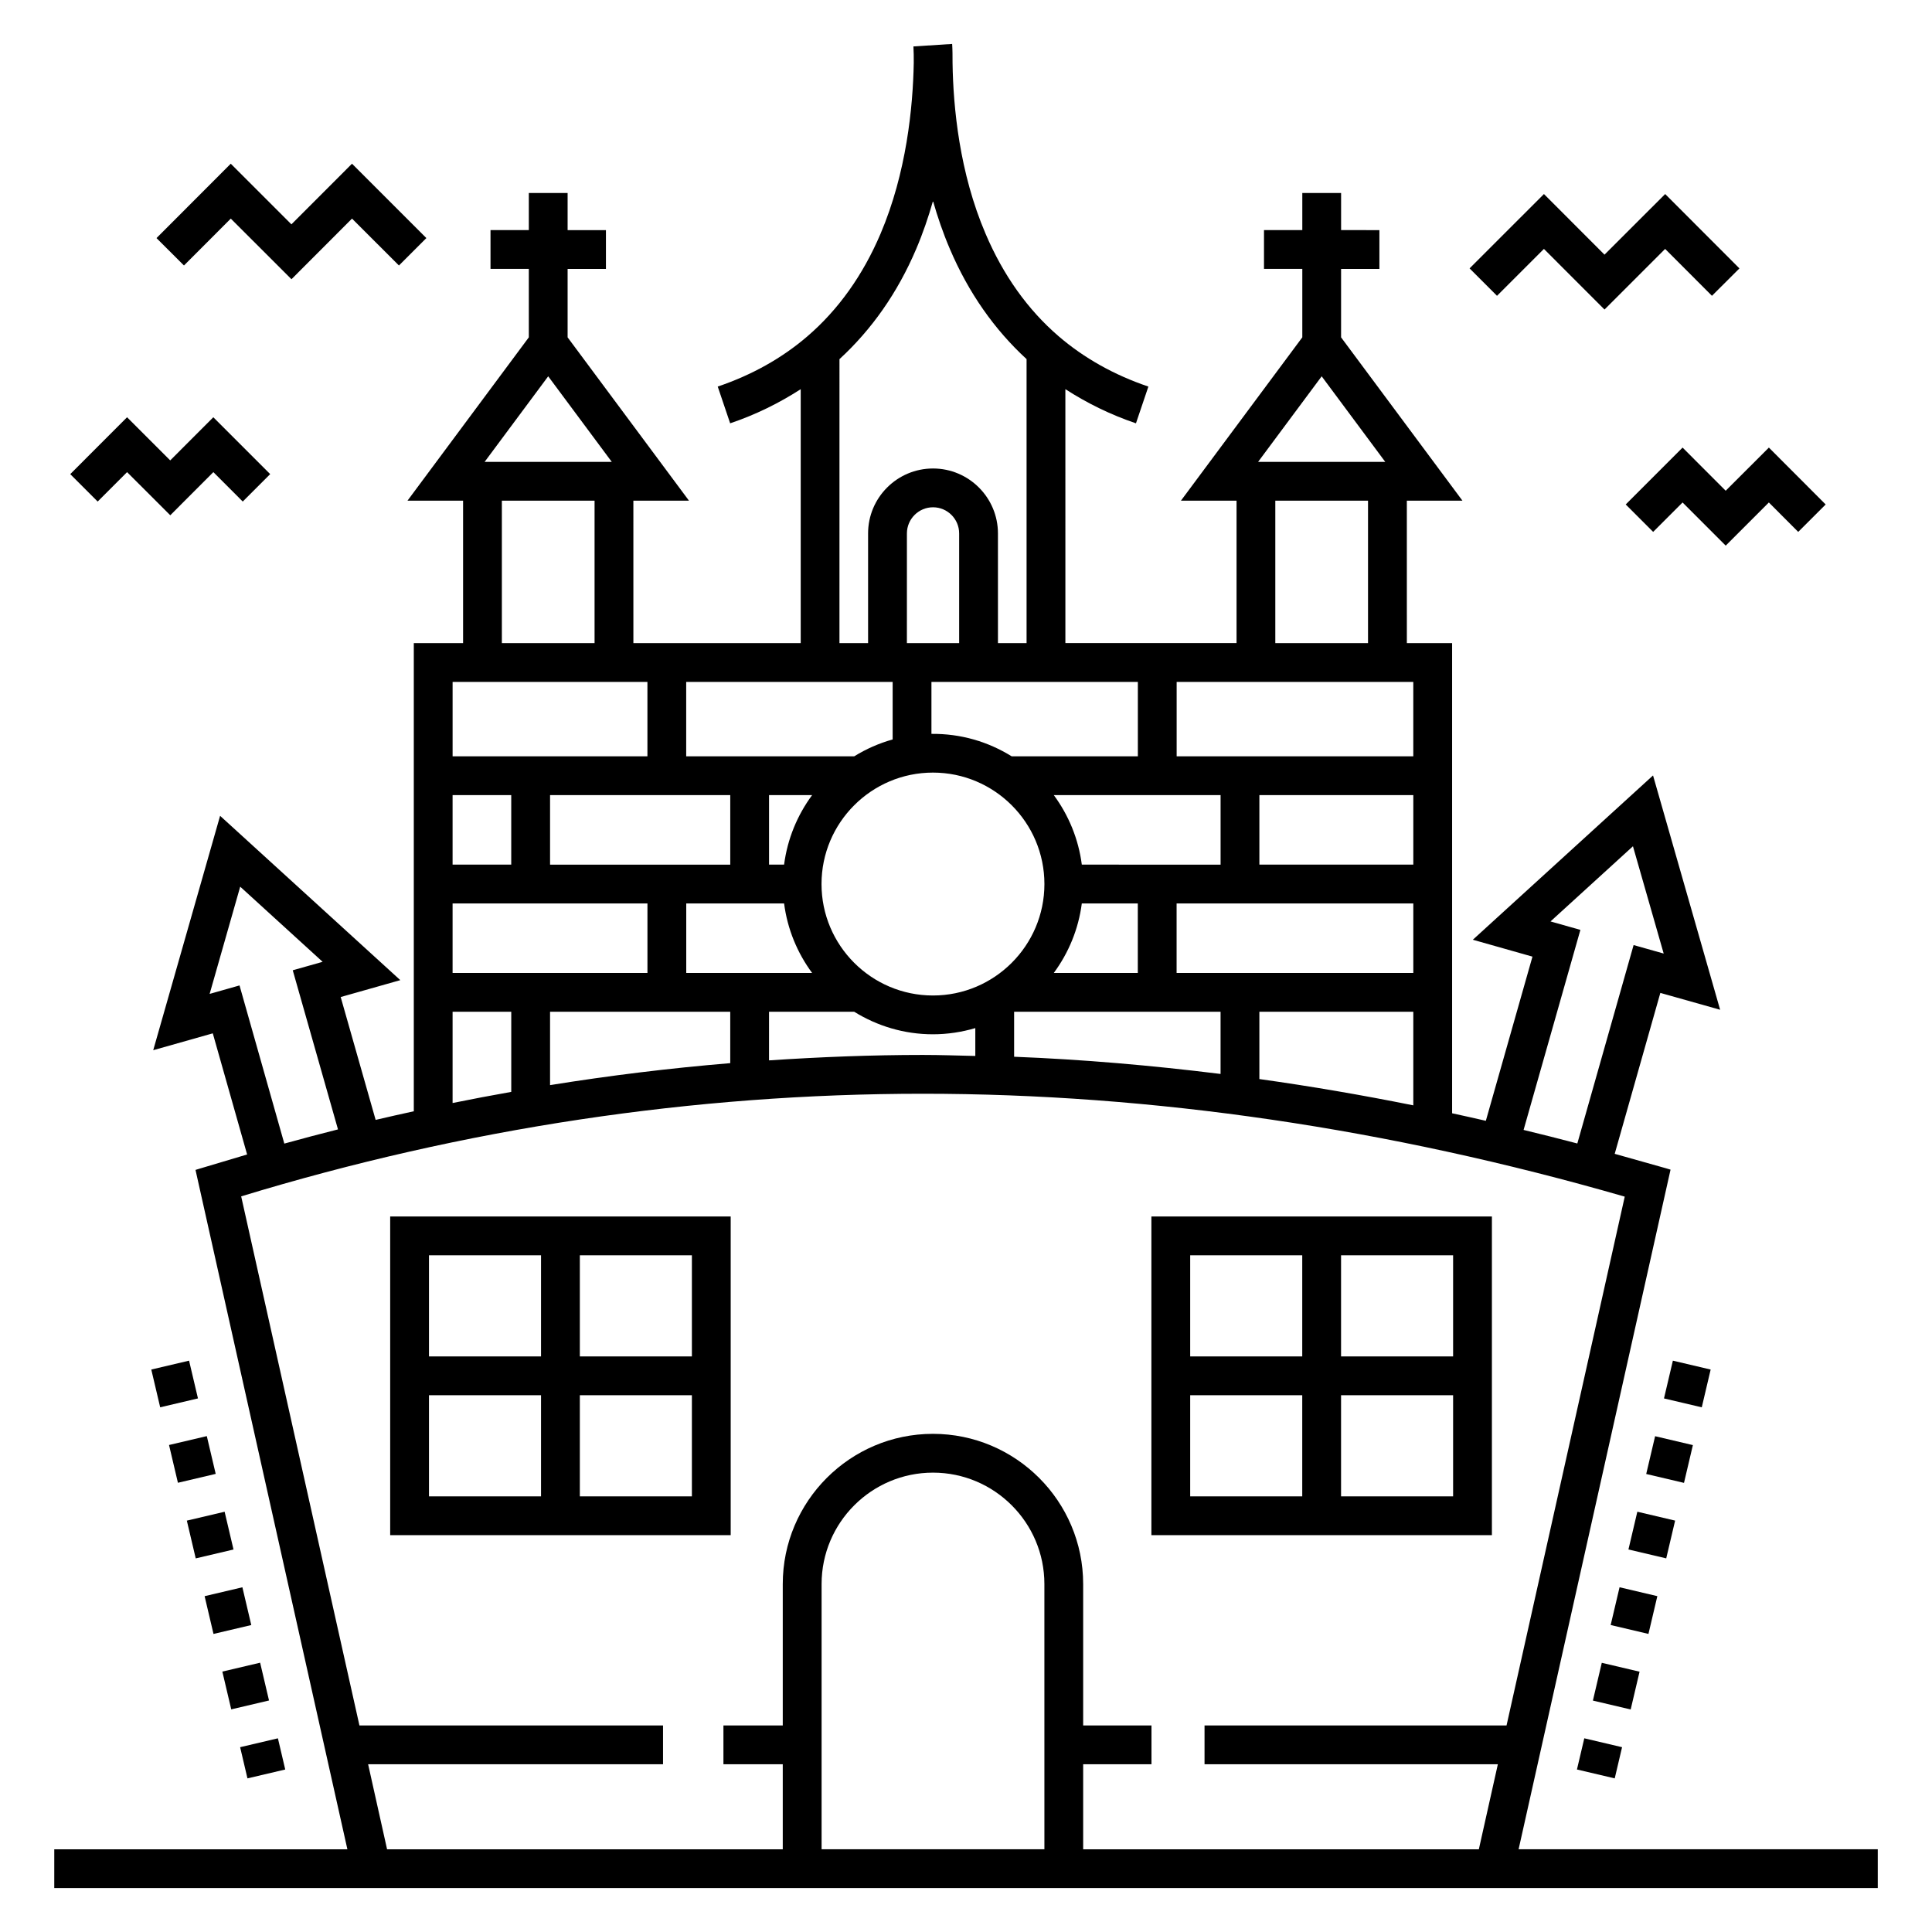<?xml version="1.0" encoding="UTF-8"?>
<!-- Uploaded to: ICON Repo, www.svgrepo.com, Generator: ICON Repo Mixer Tools -->
<svg fill="#000000" width="800px" height="800px" version="1.1" viewBox="144 144 512 512" xmlns="http://www.w3.org/2000/svg">
 <g>
  <path d="m587.33 504.59 10.012 2.356-2.356 10.008-10.012-2.356z"/>
  <path d="m571.92 615.29-10.012-2.356 1.945-8.266 10.012 2.356z"/>
  <path d="m582.62 524.61 10.012 2.356-2.356 10.012-10.012-2.356z"/>
  <path d="m577.91 544.62 10.012 2.356-2.356 10.008-10.012-2.356z"/>
  <path d="m573.2 564.64 10.012 2.356-2.356 10.008-10.012-2.356z"/>
  <path d="m568.49 584.66 10.012 2.356-2.356 10.012-10.012-2.356z"/>
  <path d="m186.45 516.95-2.356-10.008 10.012-2.356 2.356 10.008z"/>
  <path d="m217.65 604.67 1.941 8.266-10.012 2.352-1.941-8.266z"/>
  <path d="m195.87 556.99-2.356-10.008 10.012-2.356 2.356 10.008z"/>
  <path d="m205.28 597-2.356-10.012 10.012-2.356 2.356 10.012z"/>
  <path d="m200.58 577.01-2.356-10.008 10.012-2.356 2.356 10.008z"/>
  <path d="m191.15 536.95-2.356-10.012 10.012-2.356 2.356 10.012z"/>
  <path d="m158.38 644.36h483.25v-10.281h-95.184l40.266-180.11c-2.328-0.66 4.094 1.109-14.797-4.191l12.094-42.648 15.844 4.469-17.781-62.098-47.754 43.539 15.801 4.477-12.355 43.508c-2.981-0.684-5.961-1.352-8.941-1.996v-124.6h-11.992l-0.004-37.742h14.738l-32.164-43.285v-18.137h10.156v-10.281l-10.152-0.004v-9.832h-10.281v9.832h-10.152v10.281h10.152v18.137l-32.164 43.285h14.738v37.742h-45.359l-0.004-67.293c5.707 3.684 11.93 6.758 18.707 9.051l3.293-9.738c-9.051-3.059-17.055-7.547-23.785-13.336-8.168-7.019-14.68-16.16-19.363-27.168-6.922-16.137-8.578-33.508-8.75-45.238 0-1.816-0.004-3.488-0.105-5.055l-10.262 0.656c0.09 1.387 0.086 2.863 0.086 4.379-0.215 11.727-1.922 29.102-8.805 45.27-4.68 10.996-11.195 20.133-19.363 27.156-6.727 5.789-14.727 10.273-23.781 13.336l3.293 9.738c6.781-2.289 12.996-5.367 18.699-9.047v67.293h-44.344l-0.004-37.742h14.738l-32.164-43.285v-18.137h10.156v-10.281h-10.156v-9.836h-10.281v9.832h-10.152v10.281h10.152v18.137l-32.156 43.289h14.734v37.742h-13.059v124.07c-3.375 0.746-6.746 1.48-10.113 2.285l-9.262-32.559 15.801-4.477-47.758-43.547-17.723 62.113 15.785-4.469 9.098 32.105c-15.109 4.488-13.566 4.062-13.676 4.094l40.25 180.04-77.68-0.004zm203.35-10.281v-70.293c0-16.281 13.242-29.523 29.523-29.523 16.277 0 29.52 13.242 29.52 29.523l0.004 70.293zm201.09-243.65-7.918-2.242 21.848-19.918 8.145 28.43-7.973-2.25-14.914 52.586c-4.75-1.262-9.496-2.434-14.242-3.594zm-85.074 39.531v-17.836h40.793v24.805c-13.633-2.742-27.234-5.074-40.793-6.969zm-140.22-75.246v18.426h-47.754v-18.426zm53.719-5.969c16.285 0 29.535 13.25 29.535 29.535 0 16.285-13.25 29.535-29.535 29.535s-29.535-13.25-29.535-29.535c0-16.289 13.246-29.535 29.535-29.535zm76.223 5.969v18.426l-36.777-0.004c-0.887-6.84-3.516-13.125-7.426-18.426zm51.074 47.129h-62.73v-18.422h62.73zm-87.852-18.422h14.84v18.422h-22.266c3.91-5.301 6.539-11.586 7.426-18.422zm87.852-10.285h-40.793v-18.426h40.793zm-192.68 28.707v-18.422h25.93c0.887 6.84 3.516 13.121 7.426 18.422zm25.93-28.707h-3.988v-18.426h11.418c-3.914 5.301-6.539 11.59-7.43 18.426zm-72.309 0h-15.543v-18.426h15.543zm36.098 10.285v18.422h-51.641v-18.422zm21.941 28.703v13.621c-15.953 1.324-31.879 3.269-47.75 5.824v-19.445zm10.281 0h22.566c6.078 3.762 13.211 5.973 20.867 5.973 3.902 0 7.664-0.59 11.23-1.641v7.383c-4.648-0.105-9.309-0.27-13.938-0.27-13.582 0-27.164 0.543-40.73 1.441zm64.949 0h54.711v16.484c-18.34-2.273-36.598-3.852-54.711-4.559zm81.508-168.4 16.852 22.684h-33.707zm-12.289 32.965h24.57v37.742h-24.57zm34.855 48.023h1.711v19.719h-62.711v-19.719h61zm-71.281 0v19.719h-33.441c-6.262-3.875-13.449-6.023-21.262-5.949v-13.77h54.703zm-47.359-10.281h-13.848l0.004-29.07c0-3.816 3.109-6.926 6.922-6.926 3.816 0 6.922 3.109 6.922 6.926zm-31.711-75.262c8.504-7.809 15.383-17.559 20.328-29.188 1.793-4.211 3.246-8.484 4.453-12.727 1.207 4.238 2.668 8.516 4.473 12.727 4.945 11.625 11.824 21.375 20.324 29.188v75.262h-7.582l-0.004-29.07c0-9.488-7.715-17.207-17.207-17.207-9.488 0-17.207 7.719-17.207 17.207v29.07h-7.586l0.004-75.262zm14.086 85.543v15.25c-3.633 1.016-7.047 2.531-10.188 4.473h-44.523v-19.719c2.152-0.004 57.867-0.004 54.711-0.004zm-91.281-80.988 16.852 22.684h-33.707zm-12.281 32.965h24.566v37.742h-24.566zm38.574 48.023v19.719h-51.629v-19.719h51.629zm-51.633 87.414h15.547v21.234c-5.191 0.922-10.371 1.895-15.547 2.949zm-56.465-6.977-7.922 2.246 8.102-28.418 21.844 19.914-7.918 2.242 11.988 42.168c-4.75 1.211-9.492 2.438-14.223 3.762zm34.078 206.39h78.156v-10.281h-80.457l-31.34-140.21c59.176-18.047 119.92-27.195 180.62-27.195 60.789 0 123.36 9.172 186.04 27.27l-31.324 140.14-80.035-0.004v10.281h77.734l-5.039 22.543h-104.86v-22.543h18.105v-10.281h-18.105v-37.469c0-21.949-17.859-39.809-39.809-39.809-21.949 0-39.801 17.859-39.801 39.809v37.469h-15.723v10.281h15.723v22.543h-104.86z"/>
  <path d="m189.11 266.01-11.438-11.434-15.055 15.074 7.269 7.266 7.793-7.797 11.445 11.434 11.418-11.434 7.793 7.797 7.269-7.269-15.07-15.07z"/>
  <path d="m237.29 201.93 12.434 12.43 7.269-7.269-19.707-19.707-16.055 16.07-16.074-16.07-19.68 19.711 7.277 7.262 12.41-12.426 16.082 16.066z"/>
  <path d="m589.9 277.16 11.43 11.438 11.434-11.438 7.781 7.797 7.277-7.266-15.051-15.078-11.445 11.438-11.426-11.438-15.066 15.074 7.269 7.269z"/>
  <path d="m604.97 215.13-19.68-19.707-16.082 16.066-16.047-16.066-19.707 19.703 7.269 7.269 12.434-12.43 16.055 16.066 16.066-16.066 12.41 12.426z"/>
  <path d="m337.64 466.38h-90.238v84.453h90.238zm-10.281 37.086h-29.695v-26.805h29.695zm-39.98-26.805v26.805h-29.695v-26.805zm-29.695 37.086h29.695v26.805h-29.695zm39.98 26.805v-26.805h29.695v26.805z"/>
  <path d="m539.37 466.38h-90.238v84.453h90.238zm-10.281 37.086h-29.695v-26.805h29.695zm-39.98-26.805v26.805h-29.695v-26.805zm-29.695 37.086h29.695v26.805h-29.695zm39.98 26.805v-26.805h29.695v26.805z"/>
 </g>
</svg>